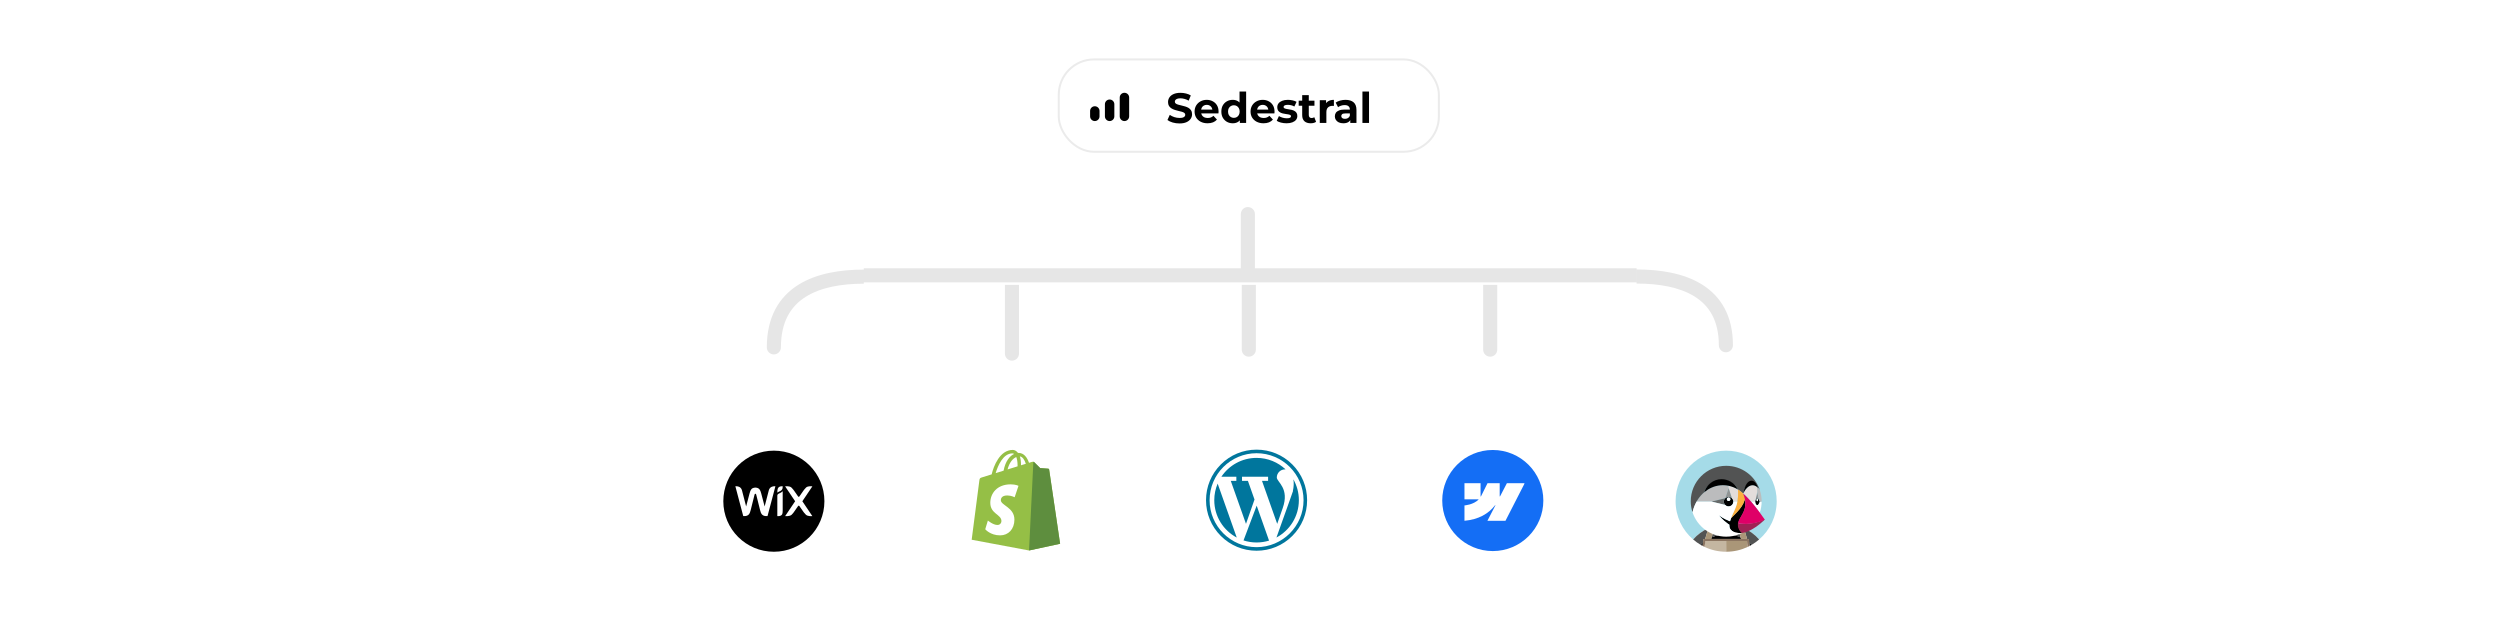 <svg width="1241" height="317" viewBox="0 0 1241 317" fill="none" xmlns="http://www.w3.org/2000/svg">
<rect width="1241" height="317" fill="white"/>
<rect x="700.707" y="208.148" width="80.29" height="80.29" rx="30" fill="white" fill-opacity="0.1"/>
<g clip-path="url(#clip0_6446_8176)">
<path d="M766.113 248.462C766.113 234.604 754.879 223.37 741.021 223.37C727.162 223.37 715.928 234.604 715.928 248.462C715.928 262.32 727.162 273.554 741.021 273.554C754.879 273.554 766.113 262.32 766.113 248.462Z" fill="#146EF5"/>
<mask id="mask0_6446_8176" style="mask-type:luminance" maskUnits="userSpaceOnUse" x="724" y="232" width="34" height="34">
<path d="M757.08 232.403H724.46V265.023H757.08V232.403Z" fill="white"/>
</mask>
<g mask="url(#mask0_6446_8176)">
<path fill-rule="evenodd" clip-rule="evenodd" d="M756.86 239.864L747.32 258.514H738.358L742.351 250.785H742.173C738.878 255.061 733.963 257.877 726.961 258.514V250.892C726.961 250.892 731.44 250.626 734.074 247.858H726.961V239.864H734.955V246.44H735.135L738.402 239.864H744.447V246.397H744.628L748.018 239.862H756.862L756.86 239.864Z" fill="white"/>
</g>
</g>
<rect x="583.616" y="208.148" width="80.29" height="80.29" rx="30" fill="white" fill-opacity="0.1"/>
<g clip-path="url(#clip1_6446_8176)">
<path d="M613.724 238.689H610.953L618.508 260.046L622.737 247.959L619.458 238.689H616.534V236.654H629.482V238.689H626.45L634.005 260.046L636.721 252.285C640.283 242.342 633.801 239.245 633.801 237.026C633.801 234.807 635.6 233.008 637.818 233.008C637.939 233.008 638.055 233.014 638.169 233.025C634.41 229.476 629.34 227.299 623.761 227.299C616.472 227.299 610.052 231.015 606.288 236.654H613.724V238.689H613.724Z" fill="#00769D"/>
<path d="M602.768 248.294C602.768 256.331 607.285 263.313 613.919 266.84L604.445 240.059C603.366 242.587 602.768 245.371 602.768 248.294Z" fill="#00769D"/>
<path d="M642.033 237.948C642.333 239.716 642.242 241.704 641.781 243.699H641.865L641.547 244.606C641.359 245.261 641.122 245.931 640.853 246.589L633.629 266.827C640.249 263.295 644.755 256.321 644.755 248.293C644.755 244.532 643.765 241.002 642.033 237.948Z" fill="#00769D"/>
<path d="M617.287 268.268C619.326 268.929 621.502 269.287 623.762 269.287C625.917 269.287 627.996 268.962 629.954 268.359L623.813 251L617.287 268.268Z" fill="#00769D"/>
<path d="M641.503 230.552C636.764 225.813 630.464 223.203 623.762 223.203C617.06 223.203 610.759 225.813 606.02 230.552C601.281 235.29 598.671 241.591 598.671 248.293C598.671 254.995 601.281 261.296 606.02 266.035C610.759 270.774 617.06 273.384 623.762 273.384C630.464 273.384 636.764 270.774 641.504 266.035C646.243 261.296 648.852 254.995 648.852 248.293C648.852 241.591 646.242 235.29 641.503 230.552ZM623.762 271.614C610.902 271.614 600.441 261.152 600.441 248.293C600.441 235.434 610.902 224.973 623.762 224.973C636.621 224.973 647.082 235.434 647.082 248.293C647.082 261.152 636.621 271.614 623.762 271.614Z" fill="#00769D"/>
</g>
<rect x="816.709" y="208.65" width="80.29" height="80.29" rx="30" fill="white" fill-opacity="0.1"/>
<g clip-path="url(#clip2_6446_8176)">
<path d="M848.03 262.206C848.43 262.027 848.836 261.863 849.246 261.71C849.709 261.536 850.175 261.372 850.647 261.23C851.236 261.053 851.829 260.892 852.43 260.765C853.241 260.592 854.062 260.465 854.887 260.385C854.42 261.848 853.91 263.298 853.356 264.73C853.379 265.01 853.394 265.29 853.4 265.571C854.538 265.346 855.695 265.233 856.855 265.232C858.037 265.232 859.191 265.35 860.309 265.571C860.315 265.29 860.33 265.01 860.353 264.73C859.799 263.298 859.289 261.848 858.822 260.385C859.649 260.465 860.469 260.593 861.279 260.765C861.88 260.892 862.473 261.053 863.062 261.23C863.534 261.372 864.001 261.536 864.463 261.71C864.873 261.864 865.279 262.028 865.68 262.206C868.577 263.494 871.157 265.398 873.241 267.787C878.569 263.186 881.945 256.387 881.945 248.795C881.945 234.938 870.712 223.704 856.855 223.704C842.998 223.704 831.764 234.938 831.764 248.795C831.764 256.387 835.141 263.186 840.469 267.787C842.553 265.398 845.133 263.494 848.03 262.206Z" fill="#A5DBE8"/>
<path d="M865.68 262.206L867.238 267.562L867.679 267.582C867.966 267.582 868.168 267.658 868.168 267.945C868.168 268.421 868.193 268.957 868.238 269.425C868.626 269.754 869.099 270.126 869.457 270.487C870.799 269.706 872.066 268.802 873.241 267.787C871.157 265.398 868.576 263.494 865.68 262.206ZM862.634 262.152L864.463 261.709C864.001 261.535 863.534 261.372 863.062 261.23C862.473 261.052 861.88 260.892 861.279 260.764C860.468 260.592 859.648 260.465 858.822 260.385C859.289 261.848 859.799 263.297 860.353 264.73C860.33 265.01 860.315 265.29 860.309 265.571C861.605 265.826 862.879 266.271 864.057 266.792L862.634 262.152Z" fill="#525353"/>
<path d="M844.252 270.487C844.543 270.657 844.837 270.823 845.137 270.981C845.241 270.478 845.409 269.781 845.459 269.264C845.071 269.594 844.61 270.126 844.252 270.487ZM864.027 266.746C862.835 266.218 861.588 265.824 860.309 265.571C859.171 265.346 858.014 265.233 856.855 265.232C855.672 265.232 854.518 265.35 853.4 265.571C852.105 265.826 850.753 266.214 849.575 266.735L849.45 267.515H864.26L864.027 266.746Z" fill="black"/>
<path d="M845.413 269.413C845.459 268.945 845.492 268.528 845.492 268.051C845.492 267.765 845.689 267.581 845.976 267.581L846.446 267.565L848.03 262.206C845.133 263.494 842.553 265.399 840.469 267.787C841.644 268.802 842.91 269.706 844.252 270.488C844.61 270.126 844.984 269.78 845.372 269.451" fill="#525353"/>
<path d="M868.43 270.366C868.531 270.876 868.554 270.977 868.573 270.981C868.871 270.823 869.166 270.658 869.457 270.487C869.095 270.122 868.718 269.772 868.326 269.439L868.43 270.366Z" fill="black"/>
<path d="M864.026 266.745L864.26 267.515H867.289L865.68 262.206C865.28 262.028 864.874 261.863 864.463 261.709L862.635 262.152L864.026 266.745Z" fill="#AA9678"/>
<path d="M846.473 268.588C846.489 268.576 846.505 268.565 846.521 268.554H846.475C846.475 268.565 846.474 268.576 846.473 268.588Z" fill="#C4B6A1"/>
<path d="M867.234 268.554H867.188L867.236 268.588C867.236 268.576 867.235 268.565 867.234 268.554Z" fill="#AA9678"/>
<path d="M867.182 268.476L856.833 268.488L856.855 273.885C860.706 273.885 864.354 273.015 867.615 271.464C867.402 270.529 867.381 269.521 867.346 268.541C867.33 268.53 867.182 268.476 867.182 268.476Z" fill="#AA9678"/>
<path d="M856.838 268.51C856.838 268.51 846.432 268.497 846.416 268.508C846.382 269.489 846.18 270.653 846.094 271.465C849.356 273.016 853.003 273.886 856.855 273.886L856.861 268.528L856.838 268.51Z" fill="#C4B6A1"/>
<path d="M856.855 268.034H856.855V268.553H856.855V268.034Z" fill="#786453"/>
<path d="M873.264 248.632C873.265 248.639 873.267 248.645 873.268 248.651C873.268 248.655 873.27 248.659 873.27 248.663V248.665C873.282 248.76 873.287 248.861 873.289 248.962C873.289 248.98 873.292 248.998 873.292 249.016L873.293 249.023L873.292 249.03C873.292 249.05 873.289 249.069 873.289 249.089C873.287 249.186 873.281 249.283 873.27 249.38V249.381L873.268 249.396C873.267 249.403 873.265 249.41 873.264 249.418C873.25 249.518 873.232 249.617 873.207 249.715L873.207 249.716L873.21 249.712L873.212 249.708V249.708L873.869 249.021L873.207 248.328L873.207 248.329C873.231 248.426 873.25 248.527 873.264 248.632Z" fill="#676A6A"/>
<path d="M873.264 249.418C873.265 249.405 873.269 249.393 873.271 249.38C873.282 249.286 873.286 249.188 873.289 249.089C873.289 249.066 873.293 249.045 873.293 249.023C873.293 249.002 873.289 248.982 873.289 248.961C873.288 248.862 873.282 248.763 873.27 248.664C873.269 248.653 873.266 248.643 873.264 248.632C873.251 248.53 873.232 248.429 873.207 248.329C873.198 248.295 873.186 248.265 873.176 248.233C873.117 248.036 873.036 247.863 872.94 247.719C872.903 247.664 872.863 247.611 872.82 247.562C872.78 247.518 872.736 247.478 872.69 247.441C872.672 247.428 872.654 247.419 872.637 247.408C872.583 247.372 872.524 247.344 872.463 247.323C872.405 247.304 872.344 247.294 872.283 247.292C872.221 247.292 872.162 247.305 872.103 247.323C872.041 247.344 871.983 247.372 871.929 247.408C871.912 247.419 871.893 247.428 871.876 247.441C871.795 247.504 871.724 247.579 871.666 247.662C871.652 247.681 871.639 247.7 871.626 247.719C871.53 247.863 871.449 248.036 871.389 248.233L871.382 248.256C871.356 248.346 871.335 248.441 871.318 248.539C871.313 248.569 871.306 248.597 871.302 248.628C871.286 248.737 871.278 248.85 871.276 248.967C871.276 248.983 871.274 248.998 871.274 249.014H871.278C871.278 249.97 871.73 250.745 872.288 250.745C872.384 250.745 872.476 250.72 872.564 250.677C872.617 250.651 872.666 250.619 872.712 250.583C872.731 250.568 872.749 250.549 872.768 250.532C872.812 250.49 872.854 250.443 872.895 250.391C872.922 250.354 872.95 250.318 872.975 250.277C872.992 250.251 873.007 250.222 873.022 250.195C873.05 250.142 873.076 250.088 873.101 250.031C873.11 250.01 873.119 249.99 873.127 249.968C873.158 249.888 873.185 249.803 873.207 249.715C873.232 249.62 873.25 249.52 873.264 249.418ZM872.319 248.792C872.11 248.792 871.94 248.502 871.94 248.143C871.94 247.785 872.11 247.495 872.319 247.495C872.528 247.495 872.698 247.785 872.698 248.143C872.698 248.502 872.528 248.792 872.319 248.792Z" fill="black"/>
<path d="M872.319 247.495C872.11 247.495 871.94 247.785 871.94 248.143C871.94 248.502 872.11 248.792 872.319 248.792C872.528 248.792 872.697 248.502 872.697 248.143C872.697 247.785 872.528 247.495 872.319 247.495Z" fill="white"/>
<path d="M871.389 248.233C871.449 248.036 871.53 247.863 871.626 247.719C871.639 247.699 871.652 247.681 871.666 247.662C871.724 247.578 871.795 247.504 871.876 247.441C871.893 247.428 871.912 247.419 871.929 247.408C871.983 247.372 872.041 247.344 872.103 247.323C872.161 247.305 872.221 247.292 872.283 247.292C872.344 247.292 872.404 247.305 872.463 247.323C872.524 247.344 872.583 247.372 872.637 247.408C872.654 247.419 872.673 247.428 872.69 247.441C872.735 247.476 872.778 247.517 872.82 247.562C872.863 247.611 872.903 247.664 872.94 247.719C873.036 247.863 873.117 248.036 873.176 248.233V248.233L872.283 244.141L871.389 248.233Z" fill="#909393"/>
<path d="M860.442 248.985C860.44 248.902 860.435 248.821 860.426 248.741C860.426 248.74 860.425 248.739 860.425 248.738C860.416 248.659 860.403 248.582 860.386 248.505L860.384 248.499C860.368 248.424 860.347 248.35 860.323 248.277L860.321 248.272C860.297 248.199 860.27 248.128 860.238 248.058C860.238 248.057 860.237 248.056 860.236 248.054C859.987 247.5 859.536 247.062 858.974 246.831L858.967 246.828C858.83 246.773 858.689 246.73 858.544 246.701C858.54 246.7 858.537 246.7 858.533 246.699C858.384 246.67 858.232 246.655 858.08 246.655C857.927 246.655 857.778 246.67 857.634 246.698L857.619 246.7C857.475 246.729 857.336 246.771 857.203 246.824L857.193 246.828C857.058 246.883 856.929 246.95 856.807 247.029C856.685 247.107 856.57 247.197 856.465 247.296L856.462 247.304L856.453 247.306C856.284 247.467 856.14 247.651 856.024 247.854L856.02 247.861C855.984 247.923 855.953 247.988 855.923 248.054C855.92 248.061 855.916 248.067 855.913 248.074C855.886 248.135 855.863 248.198 855.842 248.262C855.837 248.275 855.832 248.286 855.828 248.299C855.809 248.358 855.794 248.419 855.779 248.48C855.776 248.498 855.77 248.514 855.766 248.532C855.754 248.592 855.745 248.654 855.737 248.716C855.735 248.735 855.731 248.753 855.729 248.772C855.704 249.007 855.715 249.244 855.761 249.476C855.761 249.478 855.761 249.482 855.762 249.485C855.792 249.633 855.835 249.775 855.891 249.911C855.892 249.913 855.892 249.915 855.893 249.917C856.006 250.19 856.17 250.44 856.375 250.654C856.535 250.821 856.721 250.965 856.924 251.08L856.927 251.082C856.99 251.117 857.056 251.15 857.123 251.179C857.128 251.182 857.134 251.185 857.139 251.187C857.201 251.214 857.265 251.238 857.33 251.259C857.341 251.263 857.352 251.268 857.362 251.271C857.422 251.29 857.484 251.306 857.545 251.32C857.562 251.324 857.578 251.329 857.595 251.333C857.655 251.345 857.716 251.353 857.778 251.361C857.797 251.364 857.815 251.368 857.834 251.37C858.386 251.428 858.941 251.29 859.401 250.979C859.653 250.809 859.87 250.592 860.04 250.341C860.303 249.95 860.444 249.49 860.444 249.019C860.444 249.013 860.443 249.008 860.443 249.003C860.443 248.996 860.442 248.991 860.442 248.985ZM858.08 248.708C857.963 248.708 857.847 248.685 857.74 248.64C857.632 248.595 857.534 248.53 857.452 248.448C857.369 248.365 857.304 248.267 857.259 248.159C857.215 248.052 857.192 247.936 857.192 247.82C857.192 247.703 857.215 247.587 857.259 247.48C857.304 247.372 857.369 247.274 857.452 247.192C857.534 247.109 857.632 247.044 857.74 246.999C857.848 246.955 857.963 246.932 858.08 246.932C858.315 246.932 858.541 247.025 858.708 247.192C858.874 247.358 858.968 247.584 858.968 247.82C858.968 248.055 858.874 248.281 858.708 248.448C858.541 248.614 858.315 248.708 858.08 248.708Z" fill="black"/>
<path d="M858.08 246.932C857.844 246.932 857.618 247.025 857.452 247.192C857.285 247.358 857.192 247.584 857.192 247.82C857.192 248.055 857.285 248.281 857.452 248.448C857.618 248.614 857.844 248.708 858.08 248.708C858.315 248.708 858.541 248.614 858.708 248.448C858.874 248.281 858.968 248.055 858.968 247.82C858.968 247.584 858.874 247.358 858.708 247.192C858.541 247.025 858.315 246.932 858.08 246.932Z" fill="white"/>
<path d="M856.453 247.306L856.462 247.304L856.465 247.296L858.093 242.317V241.151L858.093 241.138C857.174 240.948 856.238 240.851 855.299 240.85C854.981 240.85 854.665 240.864 854.351 240.885C854.305 240.888 854.259 240.891 854.213 240.894C852.579 241.018 850.97 241.444 849.48 242.125C848.202 242.708 847.014 243.477 845.947 244.388L845.945 244.39C845.66 244.634 845.383 244.889 845.116 245.154C845.066 245.203 845.015 245.251 844.965 245.301C844.713 245.556 844.468 245.819 844.233 246.089C844.182 246.148 844.131 246.208 844.081 246.268C843.843 246.547 843.614 246.833 843.394 247.127C843.376 247.152 843.359 247.177 843.341 247.202C843.132 247.487 842.933 247.778 842.742 248.074C842.704 248.132 842.666 248.189 842.629 248.247C842.474 248.493 842.33 248.745 842.187 248.998H849.604L856.453 247.306Z" fill="#BBBCBD"/>
<path d="M862.715 246.746C862.73 246.552 862.742 246.357 862.752 246.163C862.766 245.9 862.775 245.636 862.78 245.373C862.784 245.169 862.783 244.964 862.782 244.76C862.782 244.701 862.784 244.642 862.783 244.582C862.777 244.055 862.758 243.527 862.725 243L862.72 242.997L862.718 242.993C862.523 242.881 862.326 242.769 862.13 242.657L862.116 242.649L861.963 242.562L861.96 242.561L861.853 242.501L861.832 242.489C861.807 242.475 861.781 242.461 861.755 242.447C861.414 242.27 861.066 242.107 860.712 241.957C859.869 241.601 858.733 241.289 858.093 241.138V242.317L859.707 247.304L859.708 247.308C859.875 247.467 860.018 247.649 860.133 247.851C860.171 247.916 860.205 247.985 860.236 248.054C860.237 248.056 860.238 248.057 860.238 248.059C860.27 248.128 860.297 248.199 860.321 248.272L860.323 248.277C860.347 248.349 860.368 248.424 860.384 248.499L860.386 248.505C860.403 248.581 860.416 248.659 860.425 248.738C860.425 248.739 860.426 248.74 860.426 248.741C860.435 248.821 860.441 248.902 860.442 248.985L860.448 248.998H862.424C862.556 248.273 862.652 247.541 862.709 246.806C862.711 246.786 862.713 246.766 862.715 246.746Z" fill="#E3DDDB"/>
<path d="M865.3 244.982C865.298 244.985 865.297 244.988 865.296 244.99L865.3 244.982Z" fill="#FCB03F"/>
<path d="M856.465 247.296C856.571 247.196 856.686 247.107 856.808 247.028C856.93 246.95 857.059 246.883 857.193 246.828C857.196 246.827 857.2 246.826 857.203 246.824C857.338 246.77 857.477 246.729 857.619 246.7L857.634 246.698C857.781 246.669 857.93 246.655 858.08 246.655C858.235 246.655 858.386 246.67 858.533 246.699C858.537 246.7 858.54 246.7 858.544 246.701C858.691 246.73 858.835 246.774 858.974 246.831C859.246 246.943 859.495 247.105 859.708 247.308L859.707 247.304L858.093 242.316L856.465 247.296Z" fill="#909393"/>
<path d="M855.891 249.911C855.835 249.773 855.791 249.63 855.762 249.485C855.761 249.482 855.761 249.478 855.761 249.475C855.715 249.244 855.704 249.007 855.729 248.772C855.731 248.753 855.735 248.735 855.737 248.716C855.745 248.654 855.754 248.592 855.766 248.532C855.77 248.514 855.776 248.497 855.779 248.48C855.794 248.419 855.809 248.358 855.828 248.298C855.832 248.286 855.837 248.274 855.842 248.262C855.863 248.198 855.886 248.135 855.913 248.074C855.916 248.067 855.92 248.06 855.923 248.053C855.953 247.987 855.984 247.923 856.02 247.861L856.024 247.853C856.14 247.651 856.284 247.466 856.453 247.306L849.604 248.998H849.591L856.375 250.654C856.17 250.44 856.006 250.19 855.893 249.916C855.892 249.915 855.892 249.913 855.891 249.911Z" fill="#676A6A"/>
<path d="M871.302 248.628C871.306 248.597 871.313 248.568 871.318 248.539C871.335 248.441 871.356 248.346 871.382 248.256C871.385 248.246 871.386 248.234 871.389 248.224L872.283 244.132L872.283 241.799C871.552 241.196 870.771 240.866 869.956 240.866C868.928 240.866 867.969 241.434 867.251 242.136C866.466 242.904 865.86 243.87 865.37 244.844C865.347 244.889 865.324 244.932 865.302 244.978C865.453 245.109 865.602 245.241 865.75 245.376C866.083 245.683 866.411 245.995 866.733 246.313C866.883 246.462 867.031 246.613 867.178 246.764C867.335 246.923 867.492 247.083 867.647 247.245C867.929 247.542 868.208 247.842 868.482 248.146C868.718 248.406 868.951 248.668 869.181 248.933L869.181 248.933C869.22 248.973 869.247 249.002 869.257 249.014H871.273C871.273 248.998 871.276 248.983 871.276 248.967C871.278 248.85 871.286 248.737 871.302 248.628ZM865.301 244.988L865.299 244.982L865.296 244.989L865.304 244.998C865.304 244.994 865.302 244.991 865.301 244.988Z" fill="#E3DDDB"/>
<path d="M840.972 251.573L840.99 251.528C841.261 250.826 841.573 250.14 841.925 249.475C841.979 249.371 842.032 249.268 842.089 249.165C842.12 249.108 842.155 249.054 842.187 248.998C842.33 248.745 842.474 248.493 842.629 248.247C842.666 248.188 842.704 248.132 842.742 248.074C842.933 247.777 843.132 247.486 843.341 247.202C843.359 247.177 843.376 247.151 843.394 247.127C843.614 246.833 843.843 246.547 844.08 246.267C844.131 246.208 844.181 246.148 844.233 246.089C844.468 245.818 844.713 245.556 844.965 245.301C845.015 245.251 845.066 245.202 845.116 245.153C845.383 244.889 845.66 244.634 845.945 244.39L845.947 244.388C847.074 240.612 850.714 238.291 854.796 238.291C856.438 238.291 858.072 238.765 859.472 239.621C860.908 240.499 861.887 241.358 862.647 242.858L862.659 242.88C862.678 242.918 862.7 242.955 862.718 242.993L862.72 242.997L862.725 243C863.363 243.395 863.971 243.837 864.544 244.322C864.737 244.485 864.926 244.652 865.111 244.823C865.172 244.879 865.235 244.932 865.295 244.989C865.297 244.987 865.298 244.984 865.299 244.982C865.3 244.981 865.3 244.979 865.301 244.977C865.322 244.935 865.342 244.892 865.363 244.85C865.938 241.22 867.766 239.241 869.654 239.241C871.078 239.241 872.113 240.089 872.894 242.374L872.902 242.399L872.904 242.402C873.134 242.653 873.35 242.918 873.548 243.195L873.548 243.195C873.552 243.2 873.556 243.205 873.561 243.211C873.572 243.244 873.581 243.278 873.592 243.311L873.563 243.192C871.213 236.237 864.635 231.229 856.887 231.229C847.168 231.229 839.289 239.108 839.289 248.827C839.289 250.743 839.595 252.587 840.164 254.304L840.166 254.294C840.366 253.368 840.635 252.458 840.972 251.573Z" fill="#525353"/>
<path d="M873.826 249.021L873.212 249.708V249.708L873.21 249.712C873.187 249.802 873.159 249.887 873.127 249.968C873.119 249.989 873.11 250.01 873.1 250.03C873.077 250.086 873.051 250.141 873.021 250.194C873.006 250.222 872.992 250.251 872.975 250.277C872.95 250.317 872.922 250.354 872.894 250.391C872.856 250.441 872.814 250.488 872.767 250.532C872.749 250.549 872.732 250.568 872.712 250.583C872.666 250.619 872.617 250.651 872.564 250.677C872.476 250.72 872.383 250.745 872.287 250.745C871.73 250.745 871.277 249.97 871.277 249.014H869.251L869.252 249.016C869.633 249.456 870.008 249.901 870.376 250.351C870.731 250.784 871.08 251.22 871.426 251.66L871.477 251.725C871.804 252.143 872.129 252.563 872.45 252.985L872.544 253.108C872.885 253.557 873.224 254.008 873.561 254.461C874.154 252.705 874.466 250.867 874.484 249.014L873.914 248.993L873.826 249.021Z" fill="white"/>
<path d="M854.213 240.894C854.259 240.891 854.305 240.888 854.351 240.885C854.666 240.862 854.983 240.851 855.299 240.85C856.253 240.85 857.186 240.952 858.093 241.138C858.733 241.289 859.869 241.601 860.712 241.957C861.066 242.107 861.414 242.27 861.755 242.447L861.832 242.489L861.853 242.501C861.885 242.519 861.919 242.538 861.96 242.561L861.963 242.562L862.116 242.649L862.13 242.657C862.347 242.78 862.586 242.918 862.678 242.97L862.702 242.984L862.718 242.993C862.7 242.955 862.678 242.918 862.659 242.88L862.647 242.858C861.887 241.358 860.717 240.071 859.281 239.193C857.881 238.336 856.247 237.863 854.605 237.863C850.523 237.863 847.074 240.612 845.947 244.388C847.014 243.477 848.202 242.708 849.48 242.124C850.97 241.444 852.579 241.018 854.213 240.894Z" fill="black"/>
<path d="M873.561 243.211C873.556 243.205 873.552 243.2 873.548 243.195L873.548 243.195C873.35 242.918 873.135 242.653 872.904 242.401L872.898 242.395C872.8 242.288 872.699 242.184 872.594 242.084C872.556 242.047 872.516 242.015 872.477 241.979C872.412 241.92 872.348 241.86 872.283 241.806V244.141L873.176 248.233C873.186 248.265 873.198 248.294 873.207 248.327L873.826 249.021L873.832 249.014H874.48C874.48 248.954 874.484 248.895 874.484 248.835V248.834C874.484 246.957 874.183 245.093 873.592 243.311C873.581 243.278 873.572 243.244 873.561 243.211Z" fill="#BBBCBD"/>
<path d="M867.251 242.136C867.969 241.434 868.928 240.866 869.956 240.866C870.77 240.866 871.552 241.196 872.283 241.799L872.283 241.806C872.348 241.86 872.412 241.92 872.477 241.979C872.516 242.015 872.556 242.047 872.594 242.084C872.699 242.184 872.8 242.288 872.898 242.395L872.904 242.402C872.904 242.401 872.903 242.4 872.902 242.399L872.902 242.399L872.894 242.374C872.113 240.089 870.852 238.605 869.428 238.605C867.54 238.605 865.939 241.22 865.363 244.85L865.369 244.845C865.86 243.87 866.466 242.904 867.251 242.136ZM864.699 264.444C864.699 264.444 864.445 264.243 864.122 263.871C863.972 263.7 863.832 263.519 863.703 263.331C863.662 263.271 863.621 263.209 863.58 263.144C863.458 262.951 863.361 262.716 863.253 262.484C863.129 262.215 863.129 262.036 863.057 261.786C863.005 261.601 862.963 261.414 862.933 261.224C862.883 260.918 862.863 260.608 862.873 260.298C862.879 260.119 862.897 259.933 862.924 259.745C862.951 259.557 862.987 259.372 863.033 259.188C863.175 258.619 863.421 258.013 863.805 257.373L863.903 257.154C864.028 256.945 864.056 256.954 864.175 256.753C865.854 253.92 866.76 251.778 866.317 248.479C866.268 248.141 866.213 247.804 866.151 247.468C866.113 247.712 866.072 247.955 866.029 248.197C866.012 248.273 865.966 248.354 865.949 248.405C865.22 250.564 864.072 252.151 862.42 253.944C862.19 254.192 861.958 254.439 861.722 254.682C861.301 255.117 860.876 255.547 860.447 255.974C860.268 256.151 860.086 256.332 859.9 256.516C859.73 256.684 859.518 257.045 859.265 257.31C859.109 257.747 858.932 258.24 858.782 258.758C858.714 258.733 858.65 258.71 858.581 258.683C855.373 257.442 853.224 255.784 853.224 255.784C853.224 255.784 854.877 257.936 857.662 259.956C857.918 260.142 858.183 260.314 858.458 260.471C858.343 262.29 859.145 264.035 862.766 264.556C863.378 264.644 864.005 264.64 864.636 264.569C864.63 264.55 864.671 264.55 864.668 264.54C864.664 264.529 864.702 264.501 864.702 264.501" fill="black"/>
<path d="M862.762 259.764C865.977 260.283 870.734 260.198 875.673 257.885C875.792 257.83 875.923 257.976 876.042 257.918C876.042 257.918 872.666 261.365 868.635 263.314C868.518 263.371 868.401 263.432 868.282 263.486C867.893 263.664 867.497 263.819 867.099 263.962C866.319 264.242 865.529 264.455 864.744 264.553C864.708 264.558 864.672 264.565 864.636 264.569C864.631 264.554 864.626 264.539 864.621 264.524L864.616 264.508C864.616 264.508 864.361 264.306 864.039 263.935C863.888 263.763 863.748 263.583 863.619 263.394C863.44 263.133 863.282 262.857 863.149 262.569C863.036 262.326 862.943 262.075 862.869 261.817C862.731 261.334 862.669 260.832 862.685 260.329C862.691 260.144 862.708 259.959 862.735 259.776L862.762 259.764Z" fill="#9F2254"/>
<path d="M860.459 256.105C860.888 255.678 861.313 255.248 861.734 254.813C861.97 254.569 862.202 254.323 862.432 254.075C864.084 252.282 865.296 250.605 866.026 248.446C866.043 248.395 866.06 248.328 866.077 248.252L866.084 248.217C866.101 248.136 866.118 248.047 866.135 247.946C866.141 247.876 866.36 247.736 866.366 247.671C866.183 246.731 865.761 245.743 865.301 244.989C865.302 244.992 865.303 244.995 865.304 244.998L865.296 244.989C865.235 244.932 865.172 244.879 865.111 244.823C864.926 244.652 864.737 244.485 864.544 244.322C863.971 243.837 863.363 243.395 862.725 243C862.757 243.528 862.778 244.056 862.783 244.582C862.784 244.642 862.782 244.701 862.782 244.76C862.783 244.964 862.784 245.169 862.78 245.373C862.775 245.637 862.766 245.9 862.752 246.163C862.742 246.357 862.73 246.552 862.715 246.746C862.713 246.766 862.711 246.786 862.709 246.806C862.652 247.541 862.556 248.273 862.424 248.998L862.192 250.096C861.707 252.061 860.722 253.844 859.913 255.684C859.698 256.172 859.495 256.666 859.316 257.169L859.265 257.311C859.478 257.086 859.694 256.865 859.912 256.647C860.098 256.463 860.28 256.282 860.459 256.105Z" fill="#FCB03F"/>
<path d="M849.837 266.674C851.015 266.153 852.105 265.826 853.4 265.571C853.394 265.29 853.379 265.01 853.356 264.73C853.91 263.297 854.42 261.848 854.887 260.385C854.062 260.465 853.241 260.592 852.43 260.764C851.829 260.892 851.236 261.052 850.647 261.23C850.175 261.372 849.708 261.535 849.246 261.709L851.075 262.152L849.603 266.772L849.837 266.674Z" fill="#525353"/>
<path d="M872.45 252.985C872.129 252.563 871.804 252.143 871.477 251.725L871.426 251.66C871.076 251.215 870.722 250.773 870.363 250.335C869.999 249.891 869.629 249.451 869.253 249.016C869.229 248.988 869.205 248.96 869.181 248.933C868.871 248.577 868.556 248.225 868.237 247.877C868.042 247.665 867.845 247.454 867.647 247.245C867.492 247.084 867.336 246.923 867.178 246.764C867.031 246.613 866.883 246.462 866.733 246.314C866.411 245.995 866.083 245.683 865.75 245.376C865.602 245.242 865.453 245.109 865.301 244.978C865.3 244.979 865.3 244.981 865.299 244.982C865.617 245.896 865.98 246.821 866.162 247.774C866.209 248.022 866.248 248.263 866.28 248.499C866.723 251.798 865.666 253.951 863.987 256.784C863.864 256.991 863.741 257.198 863.617 257.405C863.233 258.045 862.987 258.651 862.845 259.22C862.799 259.403 862.762 259.589 862.736 259.776C866.027 260.307 870.977 260.406 876.042 257.918C876.042 257.918 875.049 256.458 873.554 254.451C873.22 254.002 872.883 253.554 872.544 253.108C872.513 253.067 872.481 253.026 872.45 252.985Z" fill="#DF0067"/>
<path d="M849.428 267.598L851.075 262.152L849.246 261.709C848.836 261.863 848.43 262.027 848.03 262.206L846.399 267.598L848.219 267.626L849.428 267.598Z" fill="#AA9678"/>
<path d="M850.586 265.242C850.747 265.304 850.91 265.359 851.073 265.416C852.941 266.072 854.907 266.406 856.887 266.406C859.139 266.407 861.37 265.975 863.459 265.132C863.566 265.089 863.672 265.041 863.778 264.996C863.95 264.923 864.121 264.847 864.291 264.769C864.443 264.698 864.595 264.628 864.744 264.553C864.708 264.558 864.672 264.565 864.636 264.569C864.004 264.64 863.378 264.644 862.765 264.556C859.145 264.035 858.343 262.29 858.457 260.472C858.183 260.314 857.918 260.142 857.662 259.956C854.877 257.936 853.224 255.784 853.224 255.784C853.224 255.784 855.372 257.442 858.581 258.683C858.65 258.71 858.714 258.733 858.782 258.759C858.932 258.24 859.109 257.747 859.265 257.311L859.316 257.169C859.494 256.666 859.698 256.172 859.913 255.684C860.722 253.844 861.707 252.061 862.192 250.096L862.424 248.998H860.444L860.443 248.998L860.444 249.002L860.443 249.003C860.443 249.008 860.444 249.013 860.444 249.019C860.444 249.49 860.303 249.95 860.04 250.341C859.783 250.72 859.422 251.018 859 251.197C858.632 251.352 858.231 251.412 857.834 251.37C857.815 251.368 857.797 251.364 857.778 251.361C857.716 251.353 857.655 251.345 857.595 251.333C857.578 251.329 857.562 251.324 857.545 251.32C857.484 251.306 857.422 251.29 857.362 251.271C857.351 251.268 857.341 251.263 857.33 251.259C857.265 251.238 857.201 251.214 857.139 251.187C857.134 251.185 857.128 251.182 857.123 251.179C857.056 251.15 856.991 251.117 856.927 251.082L856.924 251.08C856.721 250.966 856.536 250.822 856.375 250.654L849.591 248.998H842.187C842.155 249.055 842.12 249.109 842.089 249.165C842.032 249.268 841.979 249.372 841.925 249.475C841.743 249.819 841.571 250.168 841.411 250.522C841.261 250.853 841.121 251.189 840.99 251.528L840.972 251.573C840.635 252.459 840.366 253.368 840.166 254.294C841.332 257.849 843.6 260.904 846.564 263.057C846.65 263.119 846.741 263.175 846.829 263.236C847.33 263.588 847.85 263.914 848.386 264.212C849.094 264.606 849.829 264.95 850.586 265.242Z" fill="white"/>
<path d="M868.338 269.45C868.29 268.98 868.266 268.507 868.264 268.034C868.264 267.897 868.209 267.765 868.112 267.667C868.015 267.57 867.882 267.515 867.745 267.515H845.964C845.827 267.515 845.695 267.57 845.597 267.667C845.5 267.765 845.445 267.897 845.445 268.034C845.445 268.511 845.417 268.983 845.372 269.45C845.321 269.964 845.242 270.475 845.136 270.981C845.452 271.148 845.771 271.311 846.094 271.465C846.311 270.52 846.438 269.556 846.473 268.587C846.474 268.576 846.475 268.565 846.475 268.554H867.234C867.234 268.565 867.236 268.576 867.236 268.587C867.271 269.556 867.398 270.52 867.615 271.465C867.938 271.31 868.257 271.149 868.573 270.981C868.467 270.475 868.389 269.964 868.338 269.45Z" fill="#8B7460"/>
</g>
<rect x="344" y="208.65" width="80.29" height="80.29" rx="30" fill="white" fill-opacity="0.1"/>
<g clip-path="url(#clip3_6446_8176)">
<path d="M384.145 273.886C398.002 273.886 409.236 262.652 409.236 248.795C409.236 234.938 398.002 223.704 384.145 223.704C370.288 223.704 359.054 234.938 359.054 248.795C359.054 262.652 370.288 273.886 384.145 273.886Z" fill="black"/>
<path d="M386.902 241.641C386.144 242.038 385.862 242.708 385.862 244.56C385.862 244.56 386.246 244.189 386.815 243.982C387.229 243.832 387.584 243.604 387.789 243.453C388.429 242.985 388.528 242.381 388.528 241.364C388.527 241.364 387.484 241.336 386.902 241.641Z" fill="white"/>
<path d="M382.41 242.075C381.792 242.62 381.612 243.487 381.612 243.487L379.566 251.41L377.866 244.926C377.7 244.236 377.401 243.384 376.929 242.808C376.327 242.074 375.103 242.028 374.973 242.028C374.843 242.028 373.619 242.074 373.017 242.808C372.545 243.384 372.246 244.236 372.081 244.926L370.38 251.41L368.335 243.487C368.335 243.487 368.154 242.62 367.536 242.075C366.535 241.192 365.033 241.381 365.033 241.381L368.949 256.188C368.949 256.188 370.241 256.281 370.888 255.952C371.737 255.519 372.141 255.185 372.655 253.17C373.113 251.374 374.394 246.098 374.513 245.723C374.573 245.537 374.647 245.093 374.973 245.093C375.306 245.093 375.375 245.536 375.433 245.723C375.551 246.099 376.833 251.374 377.292 253.17C377.805 255.185 378.21 255.519 379.059 255.952C379.705 256.281 380.997 256.188 380.997 256.188L384.913 241.381C384.913 241.381 383.411 241.192 382.41 242.075Z" fill="white"/>
<path d="M385.862 256.188C385.862 256.188 386.851 256.313 387.497 255.984C388.329 255.559 388.52 255.151 388.528 253.309V244.334L388.526 244.335V243.798C388.526 243.798 388.282 244.177 387.722 244.49C387.364 244.69 387.019 244.826 386.649 245.004C386.03 245.301 385.862 245.632 385.862 246.137V256.188H385.862Z" fill="white"/>
<path d="M398.288 248.82L403.257 241.43C403.257 241.43 401.16 241.073 400.122 242.018C399.457 242.623 398.714 243.711 398.714 243.711L396.886 246.346C396.797 246.483 396.681 246.632 396.496 246.632C396.31 246.632 396.194 246.483 396.106 246.346L394.277 243.711C394.277 243.711 393.534 242.623 392.87 242.018C391.831 241.073 389.734 241.43 389.734 241.43L394.703 248.82L389.747 256.188C389.747 256.188 391.931 256.464 392.97 255.519C393.634 254.914 394.277 253.93 394.277 253.93L396.106 251.295C396.194 251.158 396.31 251.009 396.496 251.009C396.681 251.009 396.797 251.158 396.886 251.295L398.714 253.93C398.714 253.93 399.395 254.914 400.059 255.519C401.098 256.464 403.244 256.188 403.244 256.188L398.288 248.82Z" fill="white"/>
</g>
<rect x="464.184" y="208.148" width="80.29" height="80.29" rx="30" fill="white" fill-opacity="0.1"/>
<g clip-path="url(#clip4_6446_8176)">
<path d="M520.789 233.056C520.754 232.805 520.534 232.666 520.353 232.651C520.171 232.636 516.334 232.352 516.334 232.352C516.334 232.352 513.669 229.706 513.377 229.413C513.084 229.12 512.512 229.209 512.291 229.275C512.258 229.284 511.708 229.454 510.799 229.735C509.909 227.174 508.338 224.82 505.574 224.82C505.498 224.82 505.419 224.823 505.341 224.827C504.555 223.788 503.581 223.336 502.74 223.336C496.301 223.336 493.225 231.385 492.261 235.475C489.759 236.25 487.982 236.801 487.755 236.873C486.358 237.311 486.314 237.355 486.131 238.671C485.993 239.667 482.339 267.925 482.339 267.925L510.811 273.259L526.239 269.922C526.239 269.922 520.823 233.307 520.789 233.056ZM509.226 230.222L506.816 230.968C506.817 230.798 506.818 230.631 506.818 230.448C506.818 228.856 506.597 227.574 506.243 226.558C507.667 226.737 508.615 228.357 509.226 230.222ZM504.476 226.874C504.872 227.866 505.129 229.29 505.129 231.211C505.129 231.309 505.128 231.399 505.128 231.49C503.561 231.975 501.858 232.502 500.152 233.031C501.11 229.333 502.906 227.547 504.476 226.874ZM502.563 225.063C502.841 225.063 503.121 225.157 503.389 225.342C501.325 226.313 499.114 228.758 498.179 233.642L494.246 234.86C495.34 231.135 497.938 225.063 502.563 225.063Z" fill="#95BF46"/>
<path d="M520.353 232.651C520.171 232.636 516.334 232.352 516.334 232.352C516.334 232.352 513.669 229.706 513.377 229.413C513.267 229.304 513.12 229.248 512.965 229.224L510.812 273.259L526.238 269.922C526.238 269.922 520.823 233.307 520.789 233.056C520.754 232.805 520.534 232.666 520.353 232.651Z" fill="#5E8E3E"/>
<path d="M505.574 241.176L503.672 246.834C503.672 246.834 502.005 245.945 499.962 245.945C496.967 245.945 496.816 247.824 496.816 248.298C496.816 250.882 503.553 251.872 503.553 257.926C503.553 262.688 500.532 265.755 496.46 265.755C491.572 265.755 489.073 262.713 489.073 262.713L490.381 258.389C490.381 258.389 492.95 260.595 495.118 260.595C496.535 260.595 497.111 259.48 497.111 258.665C497.111 255.294 491.584 255.143 491.584 249.604C491.584 244.942 494.931 240.43 501.686 240.43C504.288 240.43 505.574 241.176 505.574 241.176Z" fill="white"/>
</g>
<line x1="812.406" y1="136.671" x2="428.781" y2="136.671" stroke="black" stroke-opacity="0.1" stroke-width="7"/>
<path d="M622.943 106.28C622.943 104.347 621.376 102.78 619.443 102.78C617.51 102.78 615.943 104.347 615.943 106.28H622.943ZM619.443 133.171H622.943V106.28H619.443H615.943V133.171H619.443Z" fill="black" fill-opacity="0.1"/>
<path d="M616.415 173.56C616.415 175.493 617.982 177.06 619.915 177.06C621.848 177.06 623.415 175.493 623.415 173.56H616.415ZM619.915 141.407H616.415V173.56H619.915H623.415V141.407H619.915Z" fill="black" fill-opacity="0.1"/>
<path d="M853.233 171.382C853.233 173.315 854.8 174.882 856.733 174.882C858.666 174.882 860.233 173.315 860.233 171.382H853.233ZM856.733 171.382H860.233C860.233 156.621 854.12 146.931 844.72 141.132C835.595 135.504 823.741 133.762 812.411 133.762V137.262V140.762C823.241 140.762 833.549 142.466 841.045 147.09C848.265 151.543 853.233 158.913 853.233 171.382H856.733Z" fill="black" fill-opacity="0.1"/>
<path d="M387.645 172.436C387.645 174.369 386.078 175.936 384.145 175.936C382.212 175.936 380.645 174.369 380.645 172.436H387.645ZM384.145 172.436H380.645C380.645 157.315 386.767 147.376 396.228 141.414C405.419 135.621 417.364 133.828 428.781 133.828V137.328V140.828C417.881 140.828 407.508 142.579 399.96 147.336C392.682 151.923 387.645 159.538 387.645 172.436H384.145Z" fill="black" fill-opacity="0.1"/>
<path d="M736.233 173.558C736.233 175.491 737.8 177.058 739.733 177.058C741.666 177.058 743.233 175.491 743.233 173.558H736.233ZM739.733 141.407H736.233V173.558H739.733H743.233V141.407H739.733Z" fill="black" fill-opacity="0.1"/>
<path d="M498.833 175.523C498.833 177.456 500.4 179.023 502.333 179.023C504.266 179.023 505.833 177.456 505.833 175.523H498.833ZM502.333 158.461H505.833H502.333ZM502.333 141.404H498.833L498.833 158.461H502.333H505.833L505.833 141.404H502.333ZM502.333 158.461H498.833L498.833 175.523H502.333H505.833L505.833 158.461H502.333Z" fill="black" fill-opacity="0.1"/>
<rect x="525.572" y="29.5" width="188.686" height="45.836" rx="17.5" stroke="#EBEBEB"/>
<path d="M585.504 61.278C584.329 61.278 583.202 61.124 582.124 60.816C581.046 60.494 580.179 60.081 579.521 59.577L580.676 57.016C581.305 57.464 582.047 57.835 582.901 58.129C583.769 58.408 584.643 58.548 585.525 58.548C586.197 58.548 586.736 58.485 587.142 58.359C587.562 58.219 587.869 58.031 588.065 57.793C588.261 57.555 588.359 57.282 588.359 56.974C588.359 56.582 588.205 56.274 587.897 56.05C587.59 55.812 587.184 55.623 586.68 55.483C586.176 55.329 585.616 55.189 585 55.063C584.399 54.923 583.79 54.755 583.174 54.559C582.572 54.364 582.019 54.112 581.515 53.804C581.011 53.496 580.599 53.09 580.277 52.586C579.969 52.082 579.815 51.438 579.815 50.655C579.815 49.815 580.039 49.052 580.487 48.366C580.949 47.666 581.634 47.114 582.544 46.708C583.468 46.288 584.622 46.078 586.008 46.078C586.932 46.078 587.841 46.19 588.737 46.414C589.633 46.624 590.424 46.946 591.11 47.38L590.06 49.962C589.374 49.57 588.688 49.283 588.002 49.101C587.317 48.905 586.645 48.807 585.987 48.807C585.329 48.807 584.79 48.884 584.371 49.038C583.951 49.192 583.65 49.395 583.468 49.647C583.286 49.885 583.195 50.165 583.195 50.487C583.195 50.865 583.349 51.172 583.657 51.41C583.965 51.634 584.371 51.816 584.874 51.956C585.378 52.096 585.931 52.236 586.533 52.376C587.149 52.516 587.758 52.677 588.359 52.859C588.975 53.041 589.535 53.286 590.039 53.594C590.543 53.902 590.949 54.308 591.256 54.812C591.578 55.315 591.739 55.952 591.739 56.722C591.739 57.548 591.508 58.303 591.047 58.989C590.585 59.675 589.892 60.228 588.968 60.648C588.058 61.068 586.904 61.278 585.504 61.278ZM599.438 61.194C598.15 61.194 597.016 60.942 596.037 60.438C595.071 59.934 594.322 59.248 593.79 58.38C593.259 57.499 592.993 56.498 592.993 55.378C592.993 54.245 593.252 53.244 593.769 52.376C594.301 51.494 595.022 50.809 595.932 50.319C596.841 49.815 597.87 49.563 599.018 49.563C600.124 49.563 601.117 49.801 601.999 50.277C602.895 50.739 603.601 51.41 604.119 52.292C604.637 53.16 604.896 54.203 604.896 55.42C604.896 55.546 604.889 55.693 604.875 55.861C604.861 56.015 604.847 56.162 604.833 56.302H595.659V54.392H603.112L601.852 54.958C601.852 54.371 601.733 53.86 601.495 53.426C601.257 52.992 600.928 52.656 600.508 52.418C600.089 52.166 599.599 52.04 599.039 52.04C598.479 52.04 597.982 52.166 597.548 52.418C597.128 52.656 596.799 52.999 596.562 53.447C596.324 53.881 596.205 54.399 596.205 55V55.504C596.205 56.12 596.338 56.666 596.604 57.142C596.883 57.604 597.268 57.961 597.758 58.212C598.262 58.45 598.85 58.569 599.522 58.569C600.124 58.569 600.648 58.478 601.096 58.296C601.558 58.114 601.978 57.842 602.356 57.478L604.098 59.367C603.58 59.955 602.93 60.41 602.146 60.732C601.362 61.04 600.459 61.194 599.438 61.194ZM611.926 61.194C610.862 61.194 609.904 60.956 609.05 60.48C608.196 59.99 607.517 59.311 607.014 58.443C606.524 57.576 606.279 56.554 606.279 55.378C606.279 54.189 606.524 53.16 607.014 52.292C607.517 51.424 608.196 50.753 609.05 50.277C609.904 49.801 610.862 49.563 611.926 49.563C612.878 49.563 613.711 49.773 614.424 50.193C615.138 50.613 615.691 51.249 616.083 52.103C616.475 52.957 616.671 54.049 616.671 55.378C616.671 56.694 616.482 57.786 616.104 58.653C615.726 59.507 615.18 60.144 614.466 60.564C613.767 60.984 612.92 61.194 611.926 61.194ZM612.493 58.506C613.025 58.506 613.508 58.38 613.942 58.129C614.375 57.877 614.718 57.52 614.97 57.058C615.236 56.582 615.369 56.022 615.369 55.378C615.369 54.721 615.236 54.161 614.97 53.699C614.718 53.237 614.375 52.88 613.942 52.628C613.508 52.376 613.025 52.25 612.493 52.25C611.947 52.25 611.457 52.376 611.023 52.628C610.589 52.88 610.24 53.237 609.974 53.699C609.722 54.161 609.596 54.721 609.596 55.378C609.596 56.022 609.722 56.582 609.974 57.058C610.24 57.52 610.589 57.877 611.023 58.129C611.457 58.38 611.947 58.506 612.493 58.506ZM615.453 61.026V58.716L615.516 55.357L615.306 52.019V45.448H618.581V61.026H615.453ZM627.218 61.194C625.93 61.194 624.796 60.942 623.817 60.438C622.851 59.934 622.102 59.248 621.57 58.38C621.038 57.499 620.773 56.498 620.773 55.378C620.773 54.245 621.031 53.244 621.549 52.376C622.081 51.494 622.802 50.809 623.712 50.319C624.621 49.815 625.65 49.563 626.798 49.563C627.903 49.563 628.897 49.801 629.779 50.277C630.675 50.739 631.381 51.41 631.899 52.292C632.417 53.16 632.676 54.203 632.676 55.42C632.676 55.546 632.669 55.693 632.655 55.861C632.641 56.015 632.627 56.162 632.613 56.302H623.439V54.392H630.892L629.632 54.958C629.632 54.371 629.513 53.86 629.275 53.426C629.037 52.992 628.708 52.656 628.288 52.418C627.868 52.166 627.379 52.04 626.819 52.04C626.259 52.04 625.762 52.166 625.328 52.418C624.908 52.656 624.579 52.999 624.342 53.447C624.104 53.881 623.985 54.399 623.985 55V55.504C623.985 56.12 624.118 56.666 624.383 57.142C624.663 57.604 625.048 57.961 625.538 58.212C626.042 58.45 626.63 58.569 627.302 58.569C627.903 58.569 628.428 58.478 628.876 58.296C629.338 58.114 629.758 57.842 630.136 57.478L631.878 59.367C631.36 59.955 630.71 60.41 629.926 60.732C629.142 61.04 628.239 61.194 627.218 61.194ZM638.656 61.194C637.691 61.194 636.76 61.082 635.864 60.858C634.982 60.62 634.283 60.326 633.765 59.976L634.856 57.625C635.374 57.947 635.983 58.212 636.683 58.422C637.397 58.618 638.097 58.716 638.782 58.716C639.538 58.716 640.07 58.625 640.378 58.443C640.7 58.261 640.861 58.01 640.861 57.688C640.861 57.422 640.735 57.226 640.483 57.1C640.245 56.96 639.923 56.855 639.517 56.785C639.111 56.715 638.663 56.645 638.174 56.575C637.698 56.505 637.215 56.414 636.725 56.302C636.235 56.176 635.787 55.994 635.381 55.756C634.975 55.518 634.647 55.196 634.395 54.791C634.157 54.385 634.038 53.86 634.038 53.216C634.038 52.502 634.241 51.872 634.647 51.327C635.066 50.781 635.668 50.354 636.452 50.046C637.236 49.724 638.174 49.563 639.265 49.563C640.035 49.563 640.819 49.647 641.616 49.815C642.414 49.983 643.079 50.228 643.611 50.55L642.519 52.88C641.973 52.558 641.421 52.341 640.861 52.229C640.315 52.103 639.783 52.04 639.265 52.04C638.537 52.04 638.006 52.138 637.67 52.334C637.334 52.53 637.166 52.782 637.166 53.09C637.166 53.37 637.285 53.58 637.523 53.72C637.775 53.86 638.104 53.972 638.509 54.056C638.915 54.14 639.356 54.217 639.832 54.287C640.322 54.343 640.812 54.434 641.302 54.559C641.791 54.685 642.232 54.867 642.624 55.105C643.03 55.329 643.359 55.644 643.611 56.05C643.863 56.442 643.989 56.96 643.989 57.604C643.989 58.303 643.779 58.926 643.359 59.472C642.939 60.004 642.33 60.424 641.533 60.732C640.749 61.04 639.79 61.194 638.656 61.194ZM650.628 61.194C649.298 61.194 648.263 60.858 647.521 60.186C646.779 59.5 646.408 58.485 646.408 57.142V47.233H649.683V57.1C649.683 57.576 649.809 57.947 650.061 58.212C650.313 58.464 650.656 58.59 651.09 58.59C651.608 58.59 652.049 58.45 652.413 58.17L653.294 60.48C652.958 60.718 652.553 60.9 652.077 61.026C651.615 61.138 651.132 61.194 650.628 61.194ZM644.666 52.502V49.983H652.497V52.502H644.666ZM655.133 61.026V49.731H658.261V52.922L657.82 51.998C658.156 51.2 658.695 50.599 659.436 50.193C660.178 49.773 661.081 49.563 662.145 49.563V52.586C662.005 52.572 661.879 52.565 661.767 52.565C661.655 52.551 661.536 52.544 661.41 52.544C660.514 52.544 659.786 52.803 659.227 53.321C658.681 53.825 658.408 54.615 658.408 55.693V61.026H655.133ZM670.282 61.026V58.821L670.072 58.338V54.392C670.072 53.692 669.855 53.146 669.421 52.754C669.001 52.362 668.351 52.166 667.469 52.166C666.867 52.166 666.272 52.264 665.684 52.46C665.11 52.642 664.621 52.894 664.215 53.216L663.039 50.928C663.655 50.494 664.397 50.158 665.264 49.92C666.132 49.682 667.014 49.563 667.91 49.563C669.631 49.563 670.968 49.969 671.919 50.781C672.871 51.592 673.347 52.859 673.347 54.581V61.026H670.282ZM666.839 61.194C665.957 61.194 665.201 61.047 664.572 60.753C663.942 60.445 663.459 60.032 663.123 59.514C662.787 58.996 662.619 58.415 662.619 57.772C662.619 57.1 662.78 56.512 663.102 56.008C663.438 55.504 663.963 55.112 664.677 54.832C665.39 54.538 666.321 54.392 667.469 54.392H670.471V56.302H667.826C667.056 56.302 666.524 56.428 666.23 56.68C665.95 56.932 665.81 57.247 665.81 57.625C665.81 58.044 665.971 58.38 666.293 58.632C666.629 58.87 667.084 58.989 667.658 58.989C668.204 58.989 668.693 58.863 669.127 58.611C669.561 58.345 669.876 57.961 670.072 57.457L670.576 58.968C670.338 59.696 669.904 60.249 669.274 60.627C668.644 61.005 667.833 61.194 666.839 61.194ZM676.311 61.026V45.448H679.586V61.026H676.311Z" fill="black"/>
<path d="M548.48 51.738C548.48 50.445 549.527 49.398 550.82 49.398V49.398C552.112 49.398 553.16 50.445 553.16 51.738V57.755C553.16 59.048 552.112 60.096 550.82 60.096V60.096C549.527 60.096 548.48 59.048 548.48 57.755V51.738Z" fill="black"/>
<path d="M555.834 48.395C555.834 47.103 556.882 46.055 558.175 46.055V46.055C559.467 46.055 560.515 47.103 560.515 48.395V57.756C560.515 59.048 559.467 60.096 558.175 60.096V60.096C556.882 60.096 555.834 59.048 555.834 57.756V48.395Z" fill="black"/>
<path d="M541.125 55.081C541.125 53.789 542.172 52.741 543.465 52.741V52.741C544.757 52.741 545.805 53.789 545.805 55.081V57.756C545.805 59.048 544.757 60.096 543.465 60.096V60.096C542.172 60.096 541.125 59.048 541.125 57.756V55.081Z" fill="black"/>
<defs>
<clipPath id="clip0_6446_8176">
<rect width="50.185" height="50.185" fill="white" transform="translate(715.928 223.37)"/>
</clipPath>
<clipPath id="clip1_6446_8176">
<rect width="50.181" height="50.181" fill="white" transform="translate(598.671 223.203)"/>
</clipPath>
<clipPath id="clip2_6446_8176">
<rect width="50.181" height="50.181" fill="white" transform="translate(831.764 223.704)"/>
</clipPath>
<clipPath id="clip3_6446_8176">
<rect width="50.181" height="50.181" fill="white" transform="translate(359.054 223.704)"/>
</clipPath>
<clipPath id="clip4_6446_8176">
<rect width="50.181" height="50.181" fill="white" transform="translate(479.239 223.202)"/>
</clipPath>
</defs>
</svg>
